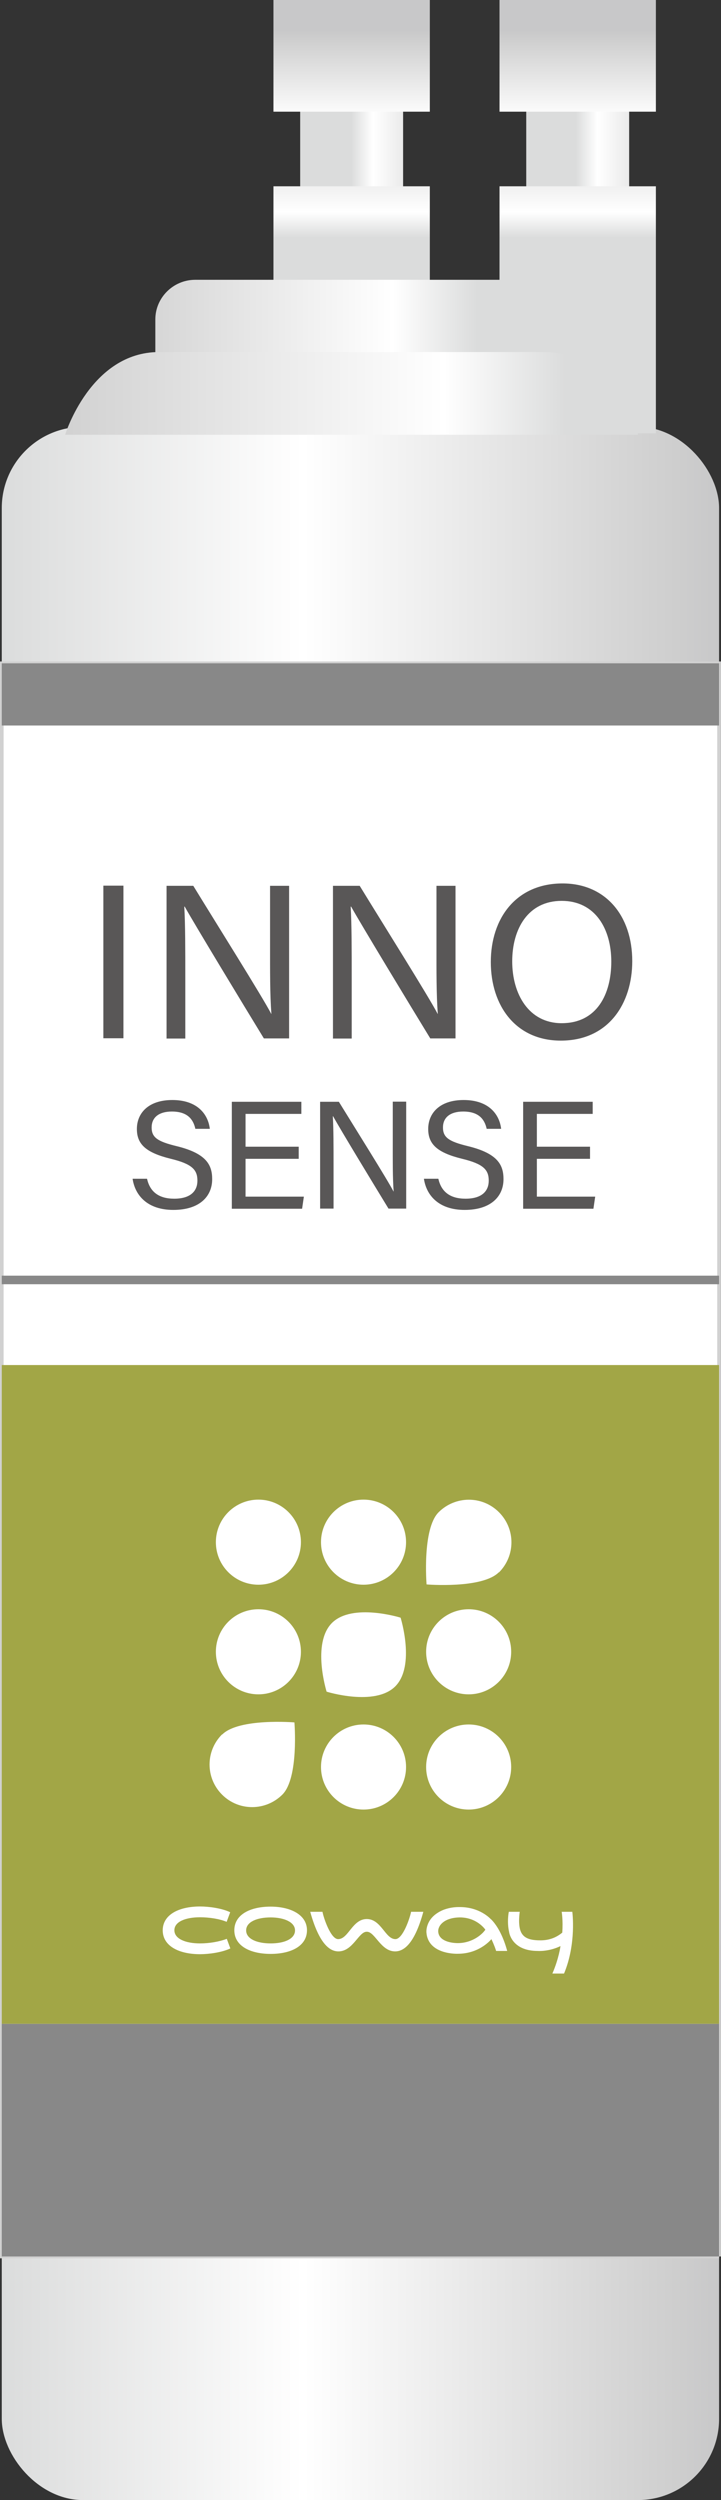<?xml version="1.0" encoding="UTF-8"?><svg id="_レイヤー_2" xmlns="http://www.w3.org/2000/svg" xmlns:xlink="http://www.w3.org/1999/xlink" viewBox="0 0 48.83 169.23"><rect x="0" y="0" width="48.83" height="169.23" fill="#333333" stroke="none"/><defs><style>.cls-1{clip-path:url(#clippath-6);}.cls-2{clip-path:url(#clippath-7);}.cls-3{fill:url(#_名称未設定グラデーション_35-2);}.cls-4{stroke:#888;stroke-width:.58px;}.cls-4,.cls-5{stroke-miterlimit:10;}.cls-4,.cls-6{fill:none;}.cls-7{fill:#595757;}.cls-8{clip-path:url(#clippath-4);}.cls-9{fill:#a2a646;}.cls-10{clip-path:url(#clippath-9);}.cls-11{clip-path:url(#clippath-10);}.cls-5{stroke:#d1d1d1;stroke-width:.25px;}.cls-5,.cls-12{fill:#fff;}.cls-13{clip-path:url(#clippath-11);}.cls-14{fill:url(#_名称未設定グラデーション_36);}.cls-15{clip-path:url(#clippath-1);}.cls-16{clip-path:url(#clippath-5);}.cls-17{fill:url(#_名称未設定グラデーション_35-7);}.cls-18{clip-path:url(#clippath-8);}.cls-19{fill:url(#_名称未設定グラデーション_35);}.cls-20{clip-path:url(#clippath-3);}.cls-21{fill:url(#_名称未設定グラデーション_35-4);}.cls-22{fill:url(#_名称未設定グラデーション_35-5);}.cls-23{fill:url(#_名称未設定グラデーション_35-8);}.cls-24{fill:#888;}.cls-25{fill:url(#_名称未設定グラデーション_35-6);}.cls-26{clip-path:url(#clippath-2);}.cls-27{fill:url(#_名称未設定グラデーション_35-3);}.cls-28{clip-path:url(#clippath);}</style><linearGradient id="_名称未設定グラデーション_36" x1=".12" y1="99.06" x2="48.7" y2="99.06" gradientUnits="userSpaceOnUse"><stop offset="0" stop-color="#dbdcdc"/><stop offset=".42" stop-color="#fff"/><stop offset=".94" stop-color="#cecece"/><stop offset="1" stop-color="#c8c8c9"/></linearGradient><clipPath id="clippath"><rect class="cls-6" x="20.33" y="3.78" width="6.97" height="12.61"/></clipPath><linearGradient id="_名称未設定グラデーション_35" x1="-992.89" y1="315.62" x2="-991.55" y2="315.62" gradientTransform="translate(5186.83 4219.45) scale(5.2 -13.34)" gradientUnits="userSpaceOnUse"><stop offset="0" stop-color="#dbdcdc"/><stop offset=".21" stop-color="#fff"/><stop offset=".92" stop-color="#cecece"/><stop offset="1" stop-color="#c8c8c9"/></linearGradient><clipPath id="clippath-1"><rect class="cls-6" x="18.52" y="12.61" width="10.59" height="16.72"/></clipPath><linearGradient id="_名称未設定グラデーション_35-2" x1="-1212.36" y1="222.3" x2="-1211.03" y2="222.3" gradientTransform="translate(2652.76 -7524.79) rotate(-90) scale(6.22 -11.83)" xlink:href="#_名称未設定グラデーション_35"/><clipPath id="clippath-2"><rect class="cls-6" x="35.64" y="3.78" width="6.97" height="12.61"/></clipPath><linearGradient id="_名称未設定グラデーション_35-3" x1="-992.14" y1="315.62" x2="-990.8" y2="315.62" gradientTransform="translate(5198.14 4218.5) scale(5.2 -13.33)" xlink:href="#_名称未設定グラデーション_35"/><clipPath id="clippath-3"><rect class="cls-6" x="33.83" y="12.61" width="10.59" height="16.72"/></clipPath><linearGradient id="_名称未設定グラデーション_35-4" x1="-1212.36" y1="221.98" x2="-1211.03" y2="221.98" gradientTransform="translate(2664.51 -7524.79) rotate(-90) scale(6.22 -11.83)" xlink:href="#_名称未設定グラデーション_35"/><clipPath id="clippath-4"><rect class="cls-6" x="18.52" width="10.59" height="7.56"/></clipPath><linearGradient id="_名称未設定グラデーション_35-5" x1="-1212.16" y1="222.29" x2="-1210.82" y2="222.29" gradientTransform="translate(2652.45 -6839.09) rotate(-90) scale(5.65 -11.82)" xlink:href="#_名称未設定グラデーション_35"/><clipPath id="clippath-5"><rect class="cls-6" x="33.83" width="10.59" height="7.56"/></clipPath><linearGradient id="_名称未設定グラデーション_35-6" x1="-1212.16" y1="221.97" x2="-1210.82" y2="221.97" gradientTransform="translate(2664.19 -6839.09) rotate(-90) scale(5.65 -11.83)" xlink:href="#_名称未設定グラデーション_35"/><clipPath id="clippath-6"><path class="cls-6" d="M37.12,27.17H10.52v-5.55c0-1.47,1.21-2.67,2.68-2.68h21.25c1.47,0,2.68,1.21,2.68,2.68v5.55"/></clipPath><clipPath id="clippath-7"><polyline class="cls-6" points="37.5 18.58 37.5 87.1 10.14 87.1 10.14 18.58 37.5 18.58"/></clipPath><clipPath id="clippath-8"><path class="cls-6" d="M10.14,84.04c0,1.68,1.37,3.06,3.05,3.06h21.25c1.68,0,3.06-1.38,3.06-3.06V21.62c0-1.68-1.37-3.05-3.06-3.05H13.19c-1.68,0-3.05,1.37-3.05,3.05v62.42"/></clipPath><linearGradient id="_名称未設定グラデーション_35-7" x1="-1263.6" y1="317.82" x2="-1262.26" y2="317.82" gradientTransform="translate(-25770.22 -17453.19) rotate(-180) scale(20.42 -55.08)" xlink:href="#_名称未設定グラデーション_35"/><clipPath id="clippath-9"><rect class="cls-6" x="4.41" y="23.83" width="38.82" height="5.6"/></clipPath><clipPath id="clippath-10"><polyline class="cls-6" points="43.23 23.83 43.23 29.43 4.41 29.43 4.41 23.83 43.23 23.83"/></clipPath><clipPath id="clippath-11"><path class="cls-6" d="M10.77,23.83h26.09c4.64,0,6.36,5.6,6.36,5.6H4.41s1.72-5.6,6.36-5.6"/></clipPath><linearGradient id="_名称未設定グラデーション_35-8" x1="-1247.36" y1="320.41" x2="-1246.02" y2="320.41" gradientTransform="translate(-36110.37 -2568.66) rotate(-180) scale(28.98 -8.1)" xlink:href="#_名称未設定グラデーション_35"/></defs><g id="filter"><rect class="cls-14" x=".12" y="28.89" width="48.58" height="140.34" rx="5.5" ry="5.5"/><g class="cls-28"><rect class="cls-19" x="20.33" y="3.78" width="6.97" height="12.61"/></g><g class="cls-15"><rect class="cls-3" x="18.52" y="12.61" width="10.59" height="16.72"/></g><g class="cls-26"><rect class="cls-27" x="35.64" y="3.78" width="6.97" height="12.61"/></g><g class="cls-20"><rect class="cls-21" x="33.83" y="12.61" width="10.59" height="16.72"/></g><g class="cls-8"><rect class="cls-22" x="18.52" y="0" width="10.59" height="7.56"/></g><g class="cls-16"><rect class="cls-25" x="33.83" width="10.59" height="7.56"/></g><g class="cls-1"><g class="cls-2"><g class="cls-18"><rect class="cls-17" x="10.14" y="18.58" width="27.35" height="68.53"/></g></g></g><g class="cls-10"><g class="cls-11"><g class="cls-13"><rect class="cls-23" x="4.41" y="23.83" width="38.82" height="5.6"/></g></g></g><polyline class="cls-5" points="48.7 152.74 .12 152.74 .12 44.9 48.7 44.9 48.7 152.74"/><polyline class="cls-24" points="48.7 49.11 .12 49.11 .12 44.9 48.7 44.9 48.7 49.11"/><polyline class="cls-24" points="48.7 152.74 .12 152.74 .12 136.99 48.7 136.99 48.7 152.74"/><polyline class="cls-9" points="48.7 136.99 .12 136.99 .12 92.4 48.7 92.4 48.7 136.99"/><line class="cls-4" x1=".12" y1="86.64" x2="48.7" y2="86.64"/><path class="cls-7" d="M8.36,59.95v10.33h-1.36v-10.33h1.36Z"/><path class="cls-7" d="M11.28,70.29v-10.33h1.81c1.48,2.42,4.71,7.56,5.28,8.67h.01c-.1-1.32-.09-2.95-.09-4.63v-4.04h1.29v10.33h-1.71c-1.37-2.24-4.72-7.77-5.36-8.92h-.03c.07,1.17.07,2.93.07,4.8v4.13h-1.29Z"/><path class="cls-7" d="M22.55,70.29v-10.33h1.81c1.48,2.42,4.71,7.56,5.28,8.67h.01c-.1-1.32-.09-2.95-.09-4.63v-4.04h1.29v10.33h-1.71c-1.37-2.24-4.72-7.77-5.36-8.92h-.03c.07,1.17.07,2.93.07,4.8v4.13h-1.29Z"/><path class="cls-7" d="M42.82,65.06c0,2.85-1.59,5.38-4.84,5.38-3.04,0-4.74-2.35-4.74-5.32s1.72-5.32,4.86-5.32c2.91,0,4.72,2.18,4.72,5.26ZM34.69,65.07c0,2.23,1.13,4.19,3.35,4.19,2.39,0,3.36-1.97,3.36-4.17s-1.08-4.11-3.36-4.11-3.35,1.9-3.35,4.1Z"/><path class="cls-7" d="M9.96,79.8c.2.87.79,1.34,1.84,1.34,1.12,0,1.57-.53,1.57-1.22,0-.73-.35-1.13-1.8-1.48-1.71-.42-2.3-1-2.3-2.02,0-1.08.79-1.96,2.4-1.96,1.73,0,2.43,1,2.54,1.95h-.98c-.14-.64-.53-1.17-1.59-1.17-.88,0-1.37.4-1.37,1.08s.41.95,1.68,1.26c2.06.5,2.42,1.3,2.42,2.24,0,1.17-.86,2.08-2.63,2.08s-2.6-1-2.76-2.11h.98Z"/><path class="cls-7" d="M20.23,78.44h-3.6v2.56h3.95l-.12.82h-4.76v-7.24h4.71v.82h-3.78v2.22h3.6v.82Z"/><path class="cls-7" d="M21.68,81.82v-7.24h1.27c1.04,1.69,3.3,5.29,3.7,6.07h.01c-.07-.93-.06-2.07-.06-3.25v-2.83h.91v7.24h-1.2c-.96-1.57-3.31-5.44-3.75-6.25h-.02c.05.82.05,2.05.05,3.36v2.89h-.9Z"/><path class="cls-7" d="M29.69,79.8c.2.87.79,1.34,1.84,1.34,1.12,0,1.57-.53,1.57-1.22,0-.73-.35-1.13-1.8-1.48-1.71-.42-2.3-1-2.3-2.02,0-1.08.79-1.96,2.4-1.96,1.73,0,2.43,1,2.54,1.95h-.98c-.14-.64-.53-1.17-1.59-1.17-.88,0-1.37.4-1.37,1.08s.41.95,1.68,1.26c2.06.5,2.42,1.3,2.42,2.24,0,1.17-.86,2.08-2.63,2.08s-2.6-1-2.76-2.11h.98Z"/><path class="cls-7" d="M39.96,78.44h-3.6v2.56h3.95l-.12.82h-4.76v-7.24h4.71v.82h-3.78v2.22h3.6v.82Z"/><circle class="cls-12" cx="17.5" cy="104.39" r="2.88"/><circle class="cls-12" cx="24.62" cy="104.39" r="2.88"/><circle class="cls-12" cx="17.5" cy="111.81" r="2.88"/><path class="cls-12" d="M22.48,109.86c1.38-1.38,4.65-.36,4.65-.36,0,0,1.02,3.26-.36,4.65-1.38,1.38-4.65.36-4.65.36,0,0-1.02-3.26.36-4.65Z"/><circle class="cls-12" cx="31.74" cy="111.81" r="2.88"/><path class="cls-12" d="M15.05,117.41c1.13-1.13,4.89-.82,4.89-.82,0,0,.31,3.77-.82,4.89s-2.95,1.13-4.08,0-1.13-2.95,0-4.08Z"/><path class="cls-12" d="M33.78,106.43c-1.13,1.13-4.89.82-4.89.82,0,0-.31-3.77.82-4.89s2.95-1.13,4.08,0c1.13,1.13,1.13,2.95,0,4.08Z"/><circle class="cls-12" cx="24.62" cy="119.61" r="2.88"/><circle class="cls-12" cx="31.74" cy="119.61" r="2.88"/><path class="cls-12" d="M38.77,129.41h-.73s.1.55.04,1.41c-.57.47-1.15.54-1.63.52-.57-.02-.98-.15-1.17-.57-.22-.48-.08-1.36-.08-1.36h-.74s-.14.66.02,1.37c0,0,.15,1.28,1.94,1.28,0,0,.74.06,1.54-.33,0,0-.11.85-.55,1.86h.79c.85-2.03.56-4.18.56-4.18"/><path class="cls-12" d="M33.24,129.91s-.74-.85-2.17-.82c0,0-.82-.03-1.46.41-.81.53-.73,1.31-.73,1.31.12,1.53,2.13,1.44,2.13,1.44,1.49,0,2.27-.99,2.27-.99.18.37.3.72.32.8h.75c-.08-.3-.41-1.47-1.1-2.15M31.02,131.53c-.55,0-1.29-.17-1.34-.76-.04-.44.43-.97,1.46-.98,1.18,0,1.73.83,1.73.83-.18.28-.84.9-1.85.91"/><path class="cls-12" d="M11.02,130.66c0,1.07,1.1,1.62,2.53,1.62.6,0,1.48-.12,2.05-.39l-.24-.65c-.49.19-1.18.31-1.81.31-.98,0-1.74-.31-1.74-.89h0c0-.58.75-.88,1.74-.88.63,0,1.33.11,1.8.31l.24-.65c-.56-.27-1.44-.39-2.04-.39-1.43,0-2.53.55-2.53,1.62h0Z"/><path class="cls-12" d="M18.33,132.26c-1.39,0-2.46-.54-2.46-1.6h0c0-1.06,1.07-1.6,2.46-1.6h0c1.33,0,2.46.54,2.46,1.6h0c0,1.06-1.07,1.6-2.46,1.6h0ZM18.33,131.55c.94,0,1.65-.31,1.65-.88h0c0-.57-.76-.88-1.65-.88h0c-.94,0-1.66.31-1.66.88h0c0,.57.72.88,1.66.88h0Z"/><path class="cls-12" d="M24.85,130.76c.55,0,.94,1.33,1.91,1.33.58,0,1.31-.49,1.91-2.68h-.83c-.08.43-.56,1.85-1.06,1.85-.69,0-.96-1.36-1.94-1.36h0c-.98,0-1.24,1.36-1.94,1.36-.5,0-.98-1.42-1.06-1.85h-.83c.61,2.19,1.33,2.68,1.91,2.68.98,0,1.37-1.33,1.91-1.33"/></g></svg>